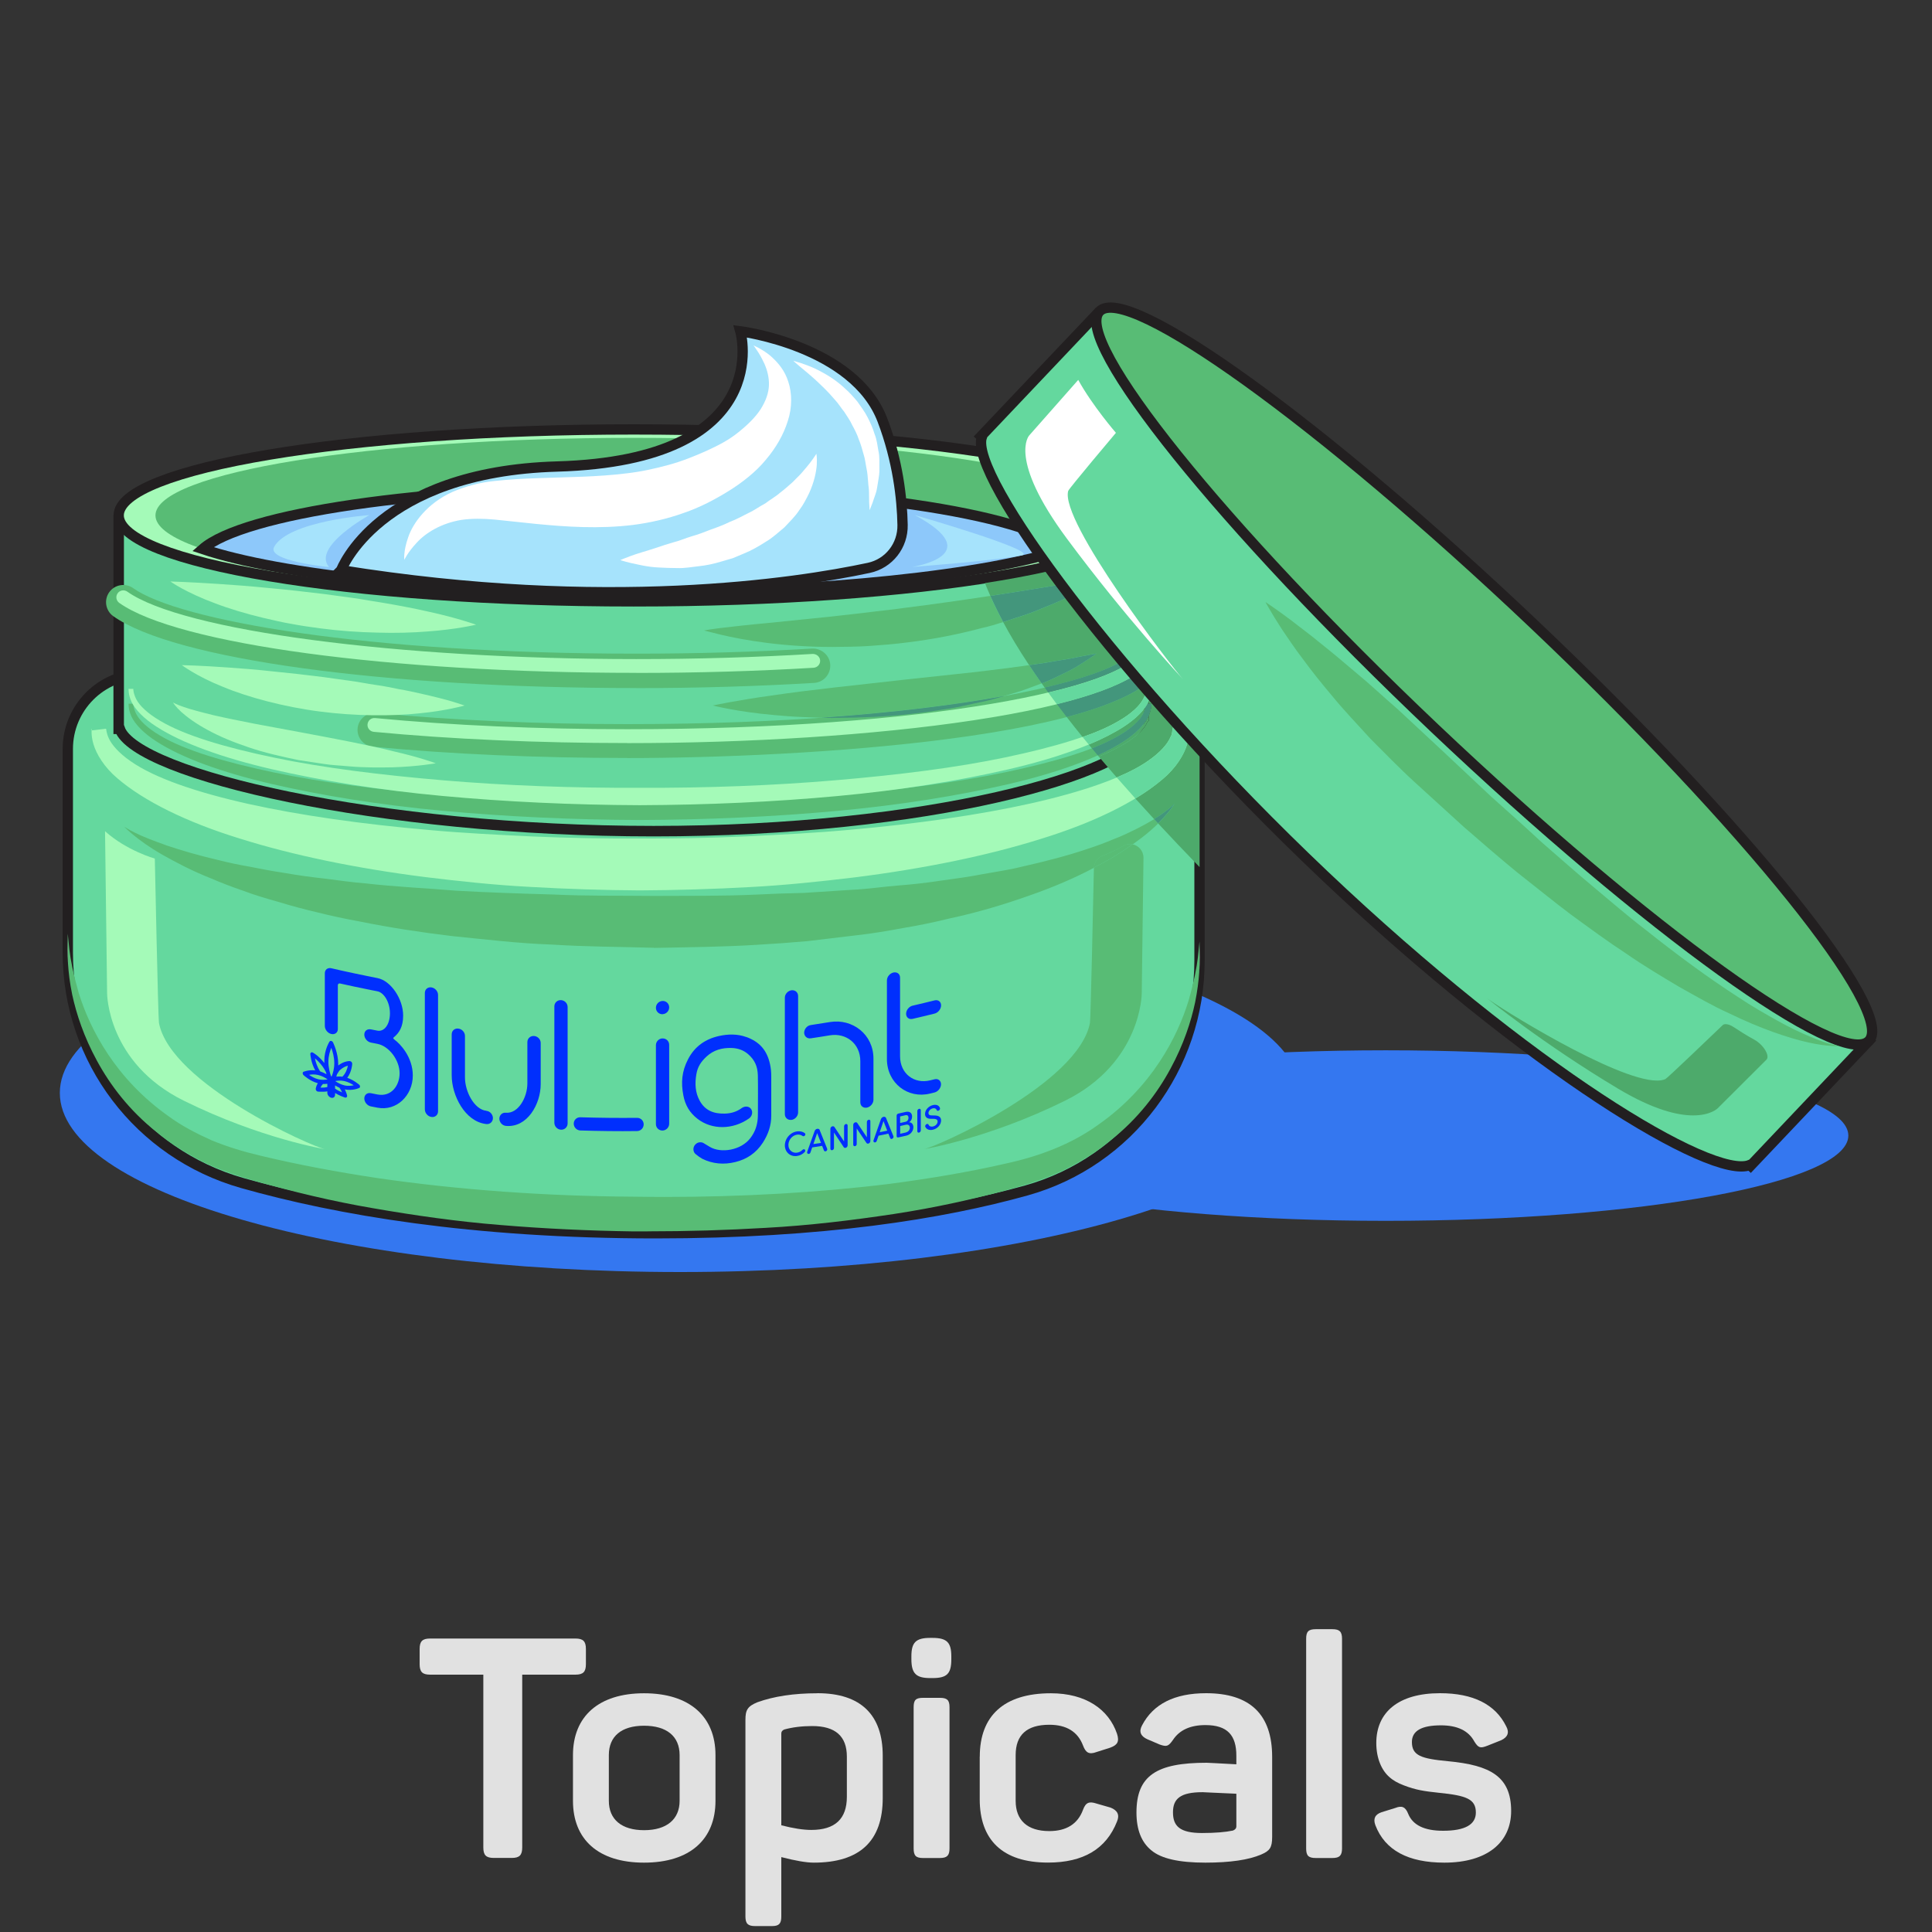 <?xml version="1.0" encoding="UTF-8"?><svg id="Layer_1" xmlns="http://www.w3.org/2000/svg" xmlns:xlink="http://www.w3.org/1999/xlink" viewBox="0 0 300 300"><rect x="0" y="0" width="300" height="300" fill="#333333" stroke="none"/><defs><style>.cls-1{fill:none;}.cls-2{fill:#002ffd;}.cls-3,.cls-4,.cls-5,.cls-6,.cls-7,.cls-8{stroke:#221f20;stroke-miterlimit:10;}.cls-3,.cls-4,.cls-5,.cls-6,.cls-8{stroke-width:1.6px;}.cls-3,.cls-9{fill:#a4fab8;}.cls-10,.cls-8{fill:#58bc75;}.cls-11,.cls-6,.cls-7{fill:#64d89e;}.cls-4{fill:#8dc8fa;}.cls-12{fill:#3477f0;}.cls-5,.cls-13{fill:#a6e3fc;}.cls-14{fill:#d7d8da;}.cls-15{fill:#fff;}.cls-7{stroke-width:1.63px;}.cls-16{fill:#c5c7c9;}.cls-17{fill:#221f20;}.cls-18{fill:#4daa6b;}.cls-19{fill:#e1e1e1;}.cls-20{fill:#43967c;}.cls-21{clip-path:url(#clippath);}</style><clipPath id="clippath"><polyline class="cls-1" points="186.27 134.64 186.27 134.64 186.27 116.29 186.27 116.29 186.27 134.64"/></clipPath></defs><path class="cls-12" d="M287.01,176.33c0,7.31-32.16,13.24-71.83,13.24s-71.83-5.93-71.83-13.24,32.16-13.24,71.83-13.24,71.83,5.93,71.83,13.24"/><path class="cls-12" d="M201.95,169.71c0,15.36-43.13,27.81-96.33,27.81s-96.33-12.45-96.33-27.81,43.13-27.81,96.33-27.81,96.33,12.45,96.33,27.81"/><path class="cls-6" d="M22.14,104.68c-6.41,0-11.61,5.2-11.61,11.61v31.66c0,16.65,11.08,31.21,27.09,35.75,14.59,4.14,35.58,7.8,64.19,7.8,25.93,0,44.54-3.01,57.57-6.65,15.95-4.46,26.88-19.13,26.88-35.69v-32.87c0-6.41-5.2-11.61-11.61-11.61H22.14"/><path class="cls-14" d="M186.22,151.03c.03-.62.05-1.25.05-1.88v-2.96h0s.02.86.04,2.47c0,.66-.03,1.46-.09,2.37M10.57,149.63c-.06-.84-.08-1.57-.08-2.18.02-1.43.04-2.27.04-2.43v2.93c0,.56.01,1.13.04,1.69"/><path class="cls-10" d="M100.62,191.21c-.76,0-1.52,0-2.29,0-6.9-.1-13.81-.42-20.59-.99-6.78-.54-13.43-1.5-19.82-2.61-6.4-1.09-12.5-2.57-18.25-4.22-2.76-.79-5.77-1.79-8.33-3.07-2.57-1.35-4.97-2.81-7.02-4.53-4.21-3.32-7.21-7.29-9.25-11.05-2.06-3.77-3.22-7.33-3.86-10.3-.38-1.84-.56-3.46-.65-4.8-.03-.56-.04-1.12-.04-1.69v-2.93s0-.03,0-.03c0,0,.09.85.25,2.45.18,1.6.64,3.89,1.45,6.73.87,2.82,2.29,6.14,4.55,9.53,2.25,3.38,5.37,6.79,9.41,9.63,1.98,1.47,4.27,2.65,6.66,3.73,2.48,1.02,4.94,1.77,7.88,2.46,5.63,1.34,11.68,2.48,17.95,3.42,12.56,1.83,26.12,2.8,39.7,2.88,1.6.02,3.19.04,4.79.04,11.99,0,23.84-.66,34.97-2.03,6.29-.83,12.34-1.84,17.99-3.14,5.65-1.22,10.51-3.19,14.53-6.12,4.03-2.84,7.14-6.26,9.38-9.65,2.25-3.39,3.66-6.71,4.53-9.54.81-2.84,1.27-5.15,1.45-6.74.16-1.6.25-2.45.25-2.45v2.96c0,.63-.02,1.26-.05,1.88-.09,1.31-.28,2.85-.63,4.61-.63,2.97-1.78,6.54-3.83,10.31-2.03,3.77-5.02,7.74-9.23,11.07-2.06,1.73-4.44,3.19-7.04,4.53-1.35.62-2.76,1.27-4.09,1.69l-1.02.35-.59.2-.53.16c-.71.2-1.42.41-2.14.62-5.75,1.61-11.9,2.96-18.32,3.94-6.42.97-13.09,1.78-19.88,2.15-6.06.36-12.17.54-18.31.54"/><path class="cls-7" d="M18.43,80.03v33.14h.16c2.5,7.11,40.37,15.89,82.91,15.89s74.2-8.78,76.71-15.89h.16v-33.14H18.43"/><path class="cls-10" d="M98.79,106.84c-39.18,0-71.81-4.48-81.2-11.16-1.2-.85-1.48-2.52-.63-3.72.85-1.2,2.52-1.48,3.72-.63,7.11,5.05,36.22,10.17,78.1,10.17,9.38,0,18.56-.27,27.31-.79,1.46-.06,2.74,1.03,2.83,2.5.09,1.47-1.03,2.74-2.5,2.83-8.85.53-18.15.81-27.63.81"/><path class="cls-10" d="M97.39,117.7c-13.82,0-27.48-.6-39.49-1.75-1.45-.14-2.51-1.43-2.37-2.87.14-1.45,1.46-2.49,2.87-2.37,11.85,1.13,25.33,1.73,38.99,1.73,49.54,0,76.92-7.24,78.33-11.3.48-1.38,1.98-2.1,3.35-1.63,1.37.48,2.1,1.98,1.62,3.36-4.08,11.74-56.27,14.84-83.3,14.84"/><path class="cls-9" d="M98.79,104.48c-38.26,0-71.27-4.47-80.27-10.86-.48-.34-.6-1.02-.25-1.5.35-.49,1.02-.59,1.5-.25,8.53,6.06,41.77,10.47,79.03,10.47,9.38,0,18.6-.27,27.41-.8.58,0,1.1.42,1.14,1.01.04.59-.42,1.1-1.01,1.14-8.85.53-18.11.8-27.54.8h0Z"/><path class="cls-9" d="M97.39,115.38c-13.76,0-27.37-.6-39.35-1.74-.59-.06-1.03-.58-.97-1.17.06-.59.55-1.02,1.17-.97,11.91,1.14,25.44,1.73,39.14,1.73,46.64,0,77.74-6.41,79.8-12.34.19-.56.81-.86,1.37-.66.56.19.86.81.66,1.37-3.11,8.95-44.48,13.79-81.83,13.79"/><path class="cls-3" d="M178.37,80.03c0,7.37-35.8,13.35-79.97,13.35s-79.97-5.98-79.97-13.35,35.8-13.35,79.97-13.35,79.97,5.98,79.97,13.35"/><path class="cls-10" d="M172.66,80.03c0,6.65-33.25,12.04-74.26,12.04s-74.26-5.39-74.26-12.04,33.25-12.04,74.26-12.04,74.26,5.39,74.26,12.04"/><path class="cls-4" d="M98.4,92.07c29.47,0,54.94-2.79,66.93-6.82-6.3-5.51-33.87-9.65-66.93-9.65s-60.64,4.14-66.93,9.65c11.99,4.03,37.46,6.82,66.93,6.82"/><path class="cls-9" d="M184.63,113.28s0,.18-.01.52c-.01.18,0,.37-.03.65-.08.33-.16.72-.26,1.15-.48,1.58-1.69,3.6-3.76,5.35-4.1,3.51-10.76,6.81-19.03,9.34-8.26,2.59-18.12,4.6-28.75,5.94-5.32.64-10.82,1.23-16.43,1.52-5.61.31-11.31.48-17.01.51-5.64-.03-11.43-.22-17-.54-5.61-.29-11.11-.89-16.42-1.54-10.62-1.35-20.48-3.38-28.73-5.98-8.26-2.54-14.91-5.85-18.98-9.35-2.05-1.73-3.25-3.76-3.7-5.27-.46-1.54-.24-2.44-.3-2.42l-.09.16.14.1,2.19-.26c.06,0,0,.58.46,1.54.45.96,1.53,2.24,3.39,3.52,3.72,2.61,10.29,4.84,18.33,6.63,8.07,1.78,17.7,3.14,28.07,4.04,5.19.48,10.57.73,16.04,1,5.5.24,10.98.34,16.6.31,5.57.03,11.13-.08,16.6-.33,5.47-.27,10.85-.54,16.03-1.02,10.37-.92,19.99-2.29,28.06-4.09,8.03-1.8,14.59-4.04,18.28-6.64,1.85-1.27,2.91-2.56,3.33-3.45.08-.19.16-.37.25-.52.06-.2.09-.44.12-.6.06-.34.09-.51.09-.51.12-.69.78-1.15,1.47-1.03.63.11,1.06.66,1.05,1.28"/><path class="cls-10" d="M178.79,109.32c-.06.01.11.6-.47,1.96-.57,1.22-1.93,2.62-3.9,3.89-3.95,2.55-10.21,4.82-17.88,6.6-7.67,1.77-16.73,3.24-26.51,4.14-9.77.91-20.22,1.38-30.7,1.42-10.44-.04-20.91-.53-30.68-1.44-9.77-.9-18.83-2.39-26.5-4.16-7.66-1.78-13.92-4.05-17.86-6.6-1.97-1.26-3.31-2.66-3.88-3.87-.55-1.22-.41-2-.46-1.99h.75s-.04.61.46,1.61c.51,1,1.78,2.22,3.7,3.34,3.83,2.29,10.11,4.14,17.69,5.73,7.6,1.59,16.63,2.71,26.32,3.53,9.7.82,20.08,1.2,30.48,1.16,10.37.04,20.77-.35,30.46-1.18,9.69-.82,18.72-1.95,26.32-3.55,7.58-1.59,13.85-3.44,17.67-5.73,1.91-1.11,3.17-2.34,3.68-3.32.47-.87.42-1.68.46-1.64l.84.1"/><path class="cls-9" d="M178.79,107.03c-.06.01.11.6-.47,1.96-.57,1.23-1.93,2.62-3.9,3.89-3.95,2.55-10.21,4.82-17.88,6.59-7.67,1.77-16.73,3.24-26.51,4.14-9.77.91-20.22,1.38-30.7,1.42-10.44-.04-20.91-.53-30.68-1.44-9.77-.9-18.83-2.39-26.5-4.16-7.66-1.78-13.92-4.05-17.86-6.6-1.97-1.26-3.31-2.66-3.88-3.87-.55-1.22-.41-2-.46-1.99h.75s-.04.61.46,1.61c.51,1,1.78,2.22,3.7,3.34,3.83,2.29,10.11,4.14,17.69,5.72,7.6,1.59,16.63,2.71,26.32,3.53,9.7.82,20.08,1.2,30.48,1.16,10.37.04,20.77-.35,30.46-1.18,9.69-.82,18.72-1.95,26.32-3.55,7.58-1.59,13.85-3.44,17.67-5.73,1.91-1.11,3.17-2.34,3.68-3.32.47-.87.42-1.68.46-1.64l.84.1"/><path class="cls-5" d="M52.97,88.54s5.68-15.29,33.54-16.1c34.17-1,28.45-21,28.45-21,0,0,17.68,2.25,22.07,13.8,2.4,6.31,3.04,12.2,3.12,16.26.07,3.21-2.11,6.01-5.25,6.68-11.25,2.4-40.8,6.96-81.94.37h0Z"/><path class="cls-15" d="M62.78,86.95s-.18-1.3.6-3.51c.72-2.17,2.92-5.27,6.87-7.05,1.94-.84,4.17-1.47,6.52-1.7,2.19-.23,4.44-.37,6.76-.44,4.62-.17,9.34-.19,13.78-.75,2.23-.25,4.36-.73,6.44-1.29,2.08-.56,4.06-1.36,5.97-2.21,1.99-.92,3.49-1.7,4.95-2.89,1.42-1.13,2.64-2.33,3.45-3.58.79-1.25,1.24-2.5,1.28-3.72.04-1.21-.28-2.37-.69-3.3-.42-.92-.86-1.66-1.19-2.14-.34-.49-.51-.74-.51-.74,0,0,.29.14.82.41.51.3,1.31.72,2.16,1.54.84.79,1.88,1.96,2.42,3.71.58,1.72.62,3.97-.08,6.08-.66,2.13-1.85,4.19-3.42,6.03-1.49,1.84-3.7,3.57-5.76,4.84-2.13,1.32-4.47,2.56-7.01,3.42-2.52.9-5.18,1.51-7.83,1.85-5.31.65-10.44.29-15-.15-2.25-.23-4.43-.46-6.49-.68-1.86-.17-3.6-.18-5.18.05-3.12.51-5.54,2.01-6.93,3.54-1.41,1.5-1.95,2.7-1.95,2.7h0Z"/><path class="cls-15" d="M123.15,56.01s.43.13,1.19.36c.75.26,1.84.62,3.05,1.28,1.22.64,2.61,1.52,3.89,2.74.66.58,1.27,1.27,1.87,1.99.52.77,1.12,1.53,1.55,2.38.44.85.83,1.72,1.1,2.63.36.88.45,1.8.61,2.68.2.87.12,1.74.14,2.54.05.8-.1,1.55-.21,2.24-.12.68-.18,1.31-.38,1.84-.18.53-.34.99-.47,1.37-.28.75-.46,1.16-.46,1.16,0,0-.02-.45-.07-1.25,0-.39-.02-.86-.02-1.4.02-.53-.11-1.14-.14-1.78-.06-.65-.09-1.34-.25-2.05-.15-.71-.21-1.47-.46-2.22-.2-.75-.42-1.52-.73-2.27-.25-.77-.62-1.5-1.02-2.22-.33-.75-.83-1.41-1.26-2.1-.52-.63-.93-1.33-1.48-1.9-1.01-1.21-2.1-2.23-3.06-3.12-.97-.88-1.84-1.57-2.44-2.08-.62-.51-.94-.83-.94-.83h0Z"/><path class="cls-15" d="M126.77,70.46s.12.61.06,1.71c-.08,1.09-.39,2.66-1.19,4.41-.42.85-.89,1.8-1.56,2.68-.61.94-1.45,1.74-2.28,2.63-.92.75-1.84,1.64-2.93,2.26-1.06.68-2.16,1.32-3.33,1.79l-1.74.73-1.78.52c-1.17.36-2.35.61-3.5.73-1.14.13-2.24.33-3.29.29-1.05,0-2.04-.04-2.95-.09-1.81-.08-3.31-.49-4.34-.7-1.04-.25-1.62-.45-1.62-.45,0,0,.58-.26,1.57-.62.99-.38,2.41-.76,4.05-1.3.82-.28,1.7-.58,2.63-.84.94-.22,1.87-.65,2.86-.94,1-.28,1.98-.66,2.97-1.05,1.01-.35,2.01-.73,2.96-1.2,1.01-.37,1.91-.89,2.84-1.35.95-.43,1.74-1.04,2.63-1.5.76-.59,1.63-1.06,2.3-1.66.73-.55,1.37-1.13,1.99-1.68.55-.59,1.14-1.1,1.56-1.63.45-.52.84-.99,1.15-1.39.61-.81.94-1.35.94-1.35h0Z"/><path class="cls-13" d="M51.08,88.05s-9.74-.92-8.51-3.14c2.24-4.03,14.79-4.93,14.79-4.93,0,0-8.96,4.93-6.27,8.06h0Z"/><path class="cls-13" d="M142.04,79.98s19.76,5.69,16.58,6.27c-4.93.9-17.03,1.79-17.03,1.79,0,0,12.1-1.79.45-8.06h0Z"/><path class="cls-9" d="M26.44,90.29s3.11.09,7.59.39c2.25.15,4.85.34,7.62.62,2.78.25,5.73.58,8.68.94,1.47.2,2.95.4,4.4.6,1.45.19,2.87.49,4.26.68,2.76.46,5.34.95,7.56,1.46,4.43.96,7.38,2.02,7.38,2.02,0,0-3.05.74-7.61,1.06-2.28.18-4.94.26-7.79.17-2.84-.06-5.87-.27-8.88-.67-1.51-.2-3.01-.42-4.48-.7-1.48-.24-2.91-.62-4.3-.92-2.78-.67-5.35-1.44-7.5-2.27-2.16-.79-3.91-1.64-5.1-2.28-1.19-.65-1.83-1.11-1.83-1.11h0Z"/><path class="cls-9" d="M28.23,103.28s2.9.06,7.05.36c2.08.14,4.49.33,7.04.61,2.56.25,5.28.55,8,.9,1.36.19,2.72.38,4.05.57,1.34.16,2.65.46,3.93.63,1.28.17,2.51.43,3.68.67,1.17.19,2.28.44,3.3.67,2.05.46,3.76.89,4.96,1.25,1.2.36,1.89.61,1.89.61,0,0-2.8.82-7.03,1.22-4.23.45-9.89.44-15.48-.29-2.8-.36-5.57-.92-8.14-1.58-2.57-.67-4.94-1.44-6.91-2.27-3.98-1.58-6.34-3.35-6.34-3.35h0Z"/><path class="cls-9" d="M26.89,109.1s.6.33,1.69.7c1.09.37,2.67.79,4.55,1.25,1.89.44,4.11.88,6.49,1.35,2.39.44,4.94.92,7.49,1.39,5.11.96,10.25,1.92,14.11,2.9,3.87.88,6.45,1.83,6.45,1.83,0,0-2.68.5-6.7.63-2.01.03-4.35.06-6.85-.16-1.25-.13-2.55-.16-3.85-.37-1.3-.2-2.63-.4-3.95-.6-2.63-.55-5.26-1.14-7.66-1.96-2.41-.8-4.61-1.72-6.41-2.71-1.81-.97-3.21-2-4.11-2.81-.9-.82-1.25-1.42-1.25-1.42h0Z"/><g class="cls-21"><rect class="cls-16" x="186.27" y="116.29" width="0" height="18.34"/></g><path class="cls-18" d="M186.27,134.64c-2.29-2.36-4.43-4.62-6.44-6.78.57-.57,1.03-1.08,1.4-1.51.83-.95,1.14-1.55,1.14-1.55,0,0-.44.51-1.44,1.23-.45.35-1.03.74-1.72,1.16-1-1.09-1.97-2.15-2.91-3.19,1.63-.98,3.06-2,4.27-3.04,2.07-1.74,3.28-3.76,3.76-5.35.1-.43.18-.81.26-1.14.55.61,1.12,1.22,1.68,1.83v18.34M173.41,120.73c-.97-1.11-1.89-2.19-2.78-3.24,4.29-1.83,6.93-3.72,7.58-5.51h.16v-.83c.52-1.27.36-1.83.42-1.84l-.42-.05v-.4c.17-.42.27-.75.32-1.02,1.26,1.45,2.56,2.92,3.89,4.4-.24.19-.41.46-.47.78,0,0-.03.17-.09.51-.03.16-.06.4-.12.6-.08.15-.17.33-.25.52-.42.89-1.49,2.18-3.33,3.45-1.3.92-2.96,1.79-4.92,2.61"/><path class="cls-18" d="M170.63,117.49c-.06-.07-.11-.14-.17-.2,1.5-.68,2.83-1.39,3.96-2.13,1.97-1.27,3.33-2.66,3.9-3.89.02-.04.03-.08.05-.12v.83h-.16c-.65,1.79-3.28,3.68-7.58,5.51M169.55,116.21c-.16-.2-.33-.4-.49-.59,2.08-.86,3.88-1.78,5.36-2.73,1.57-1.01,2.75-2.1,3.45-3.12-.05.3-.16.69-.38,1.1-.51.99-1.76,2.21-3.68,3.32-1.19.72-2.63,1.39-4.26,2.02M168.11,114.45c-.86-1.06-1.69-2.1-2.47-3.11,5.08-1.34,9.23-2.93,11.91-4.81.13.15.26.3.38.45-.02.18-.05.86-.44,1.59-.51.99-1.76,2.21-3.68,3.32-1.53.92-3.46,1.77-5.7,2.55M178.37,109.27l-.18-.02c.05-.09.09-.17.13-.26.02-.04.03-.08.05-.12v.4M162.22,106.77c-.16-.22-.31-.44-.47-.66,0,0,0,0,.01,0,1.37-.48,2.56-1.14,3.62-1.64,1.07-.47,1.96-1.04,2.67-1.5,1.44-.92,2.21-1.48,2.21-1.48,0,0-.98.15-2.61.48-.81.19-1.79.37-2.93.54-1.14.16-2.39.43-3.78.61-.37.05-.75.1-1.14.16-1.59-2.39-2.92-4.61-4.03-6.68.65-.21,1.29-.42,1.91-.63,1.64-.5,3.16-1.07,4.54-1.67,1.48-.58,2.79-1.17,3.93-1.72,2.42,3.17,5.12,6.54,8.06,10.06-2.03,1.3-6.06,2.76-12.01,4.14"/><path class="cls-20" d="M165.64,111.34c-.53-.68-1.04-1.34-1.53-2,5.23-1.29,9.38-2.78,12.02-4.46.47.55.94,1.1,1.41,1.65-2.69,1.88-6.83,3.47-11.91,4.81M162.77,107.53c-.19-.26-.37-.51-.55-.77,5.95-1.38,9.98-2.84,12.01-4.14.19.22.38.45.57.67-2.4,1.47-6.48,2.92-12.03,4.23"/><path class="cls-11" d="M164.11,109.35c-.46-.61-.91-1.22-1.34-1.81,5.55-1.31,9.63-2.76,12.03-4.23.44.52.89,1.05,1.34,1.58-2.65,1.68-6.79,3.17-12.02,4.46"/><path class="cls-18" d="M153.78,92.53c-.41-.93-.78-1.82-1.11-2.7,3.69-.57,7.07-1.2,10.06-1.87.66.92,1.35,1.86,2.07,2.81-1.04.17-2.18.35-3.41.55-2.29.38-4.86.79-7.61,1.21"/><path class="cls-17" d="M152.73,90.57c-.14-.37-.27-.73-.39-1.08l9.57-2.03c.29.41.59.82.89,1.24-3,.68-6.37,1.3-10.06,1.87"/><path class="cls-11" d="M176.3,123.99c-1-1.11-1.96-2.2-2.89-3.26,1.95-.82,3.61-1.7,4.92-2.61,1.85-1.27,2.91-2.56,3.33-3.45.08-.19.16-.37.25-.52.06-.2.09-.44.12-.6.06-.34.09-.51.09-.51.06-.32.23-.59.47-.78.66.73,1.33,1.47,2,2.21-.08.33-.16.71-.26,1.14-.48,1.58-1.69,3.6-3.76,5.35-1.21,1.04-2.64,2.05-4.27,3.04"/><path class="cls-20" d="M170.46,117.29c-.31-.37-.61-.73-.91-1.09,1.64-.63,3.07-1.31,4.26-2.02,1.91-1.11,3.17-2.34,3.68-3.32.22-.41.33-.8.38-1.1.12-.17.22-.34.31-.51l.18.02.42.05c-.06.01.1.57-.42,1.84-.02.04-.03.08-.05.12-.57,1.22-1.93,2.62-3.9,3.89-1.14.73-2.46,1.45-3.96,2.13"/><path class="cls-11" d="M169.06,115.61c-.32-.39-.64-.78-.95-1.16,2.25-.79,4.17-1.64,5.7-2.55,1.91-1.11,3.17-2.34,3.68-3.32.39-.73.42-1.41.44-1.59.25.29.5.58.76.87-.06.27-.15.61-.32,1.02-.02.04-.03.08-.05.12-.04.09-.08.17-.13.26-.09.17-.2.34-.31.51-.7,1.02-1.88,2.11-3.45,3.12-1.48.95-3.28,1.87-5.36,2.73"/><path class="cls-10" d="M129.31,100.46c-3.74,0-7.23-.25-10.2-.63-2.97-.37-5.42-.86-7.12-1.26-1.69-.41-2.67-.67-2.67-.67,0,0,.98-.19,2.72-.4,1.73-.2,4.18-.49,7.1-.75,2.9-.3,6.29-.64,9.91-1.01,1.8-.2,3.66-.41,5.55-.63,1.88-.26,3.81-.41,5.71-.7,4.62-.58,9.24-1.24,13.45-1.88.58,1.3,1.24,2.65,2,4.07-1.05.34-2.14.66-3.26.91-3.62.97-7.55,1.75-11.51,2.23-1.98.27-3.97.42-5.93.56-1.96.14-3.9.13-5.77.16"/><path class="cls-20" d="M155.78,96.6c-.76-1.42-1.42-2.77-2-4.07,2.75-.42,5.33-.83,7.61-1.21,1.23-.2,2.37-.38,3.41-.55.44.59.89,1.19,1.36,1.8-1.14.56-2.46,1.15-3.93,1.72-1.38.6-2.9,1.17-4.54,1.67-.62.21-1.26.42-1.91.63"/><path class="cls-10" d="M127.48,111.45c-.92-.03-1.82-.07-2.69-.1-1.64-.06-3.19-.19-4.62-.32-5.72-.5-9.49-1.48-9.49-1.48,0,0,3.79-.82,9.42-1.59,2.81-.42,6.08-.82,9.58-1.22,3.49-.39,7.21-.8,10.93-1.22,3.7-.4,7.41-.8,10.88-1.17,1.73-.21,3.41-.41,4.99-.61,1.16-.16,2.28-.31,3.33-.46.61.92,1.25,1.86,1.94,2.83-1.35.5-2.82,1.1-4.41,1.55-.44.12-.89.26-1.35.39-7.47,1.37-17,2.59-28.51,3.39"/><path class="cls-20" d="M128.93,111.47c-.49,0-.97,0-1.44-.02,11.5-.8,21.03-2.02,28.51-3.39-1.18.35-2.41.71-3.69.96-1.77.35-3.58.84-5.46,1.09-1.86.3-3.77.58-5.67.77-3.81.43-7.64.57-11.22.59-.34.01-.69.02-1.03.02"/><path class="cls-20" d="M161.75,106.11c-.69-.97-1.33-1.91-1.94-2.83.39-.05.77-.11,1.14-.16,1.4-.18,2.64-.45,3.78-.61,1.14-.17,2.12-.36,2.93-.54,1.63-.33,2.61-.48,2.61-.48,0,0-.77.56-2.21,1.48-.72.46-1.6,1.02-2.67,1.5-1.07.5-2.26,1.16-3.62,1.64,0,0,0,0-.01,0"/><path class="cls-10" d="M101.56,147.17c-5.34-.15-10.67-.16-15.92-.5-5.26-.18-10.41-.82-15.4-1.31-4.99-.6-9.79-1.34-14.32-2.26-2.27-.41-4.47-.88-6.57-1.41-2.11-.49-4.14-1.04-6.08-1.63-1.94-.55-3.79-1.09-5.52-1.75-1.74-.59-3.37-1.22-4.88-1.87-3.05-1.2-5.6-2.56-7.64-3.71-2.05-1.16-3.54-2.28-4.51-3.07-.98-.79-1.42-1.29-1.42-1.29,0,0,.54.39,1.66.93,1.1.57,2.79,1.22,4.94,1.99,2.17.73,4.83,1.52,7.93,2.24,1.54.39,3.19.75,4.95,1.05,1.74.35,3.58.7,5.52.99,1.92.34,3.94.62,6.04.85,2.09.26,4.24.58,6.48.76,4.45.51,9.19.73,14.06,1.13,4.89.27,9.95.45,15.1.59,5.14.25,10.39.16,15.62.22,5.1-.03,10.59.03,15.64-.2,2.54-.13,5.07-.22,7.58-.27,2.51-.16,4.98-.33,7.41-.48,2.45-.1,4.81-.48,7.15-.66,2.34-.18,4.62-.44,6.82-.78,2.21-.3,4.37-.59,6.42-1,2.06-.38,4.09-.65,5.96-1.13,3.79-.85,7.25-1.75,10.23-2.77,1.51-.48,2.89-1.01,4.15-1.54,1.29-.48,2.41-1.04,3.44-1.54,1.09-.55,2.04-1.08,2.83-1.56.21.22.41.45.62.67-.7.69-1.55,1.45-2.59,2.24-.43.33-.89.66-1.37,1.01-.13-.03-.27-.04-.41-.04-.34,0-.68.08-1.01.27-1.25.71-2.41,1.22-3.25,1.54-.78.3-1.29,1.03-1.33,1.86-2.88,1.53-6.26,3-10.03,4.31-3.82,1.36-8.04,2.64-12.56,3.6-2.26.56-4.58,1.04-6.98,1.44-2.39.44-4.84.87-7.34,1.14-2.5.3-5.04.6-7.62.91-2.59.23-5.22.42-7.87.57-5.34.33-10.44.37-15.91.48"/><path class="cls-20" d="M179.83,127.85c-.21-.23-.42-.45-.62-.67.69-.42,1.27-.81,1.72-1.16,1-.73,1.44-1.23,1.44-1.23,0,0-.31.6-1.14,1.55-.37.43-.83.95-1.4,1.51"/><path class="cls-9" d="M16.31,129.06l.32,25.18s0,10.79,11.92,16.68c11.92,5.89,21.91,7.52,21.91,7.52-1.93-.33-24.01-10.15-25.78-19.62-.13-.72-.64-25.5-.64-25.5,0,0-4.35-1.21-7.73-4.25h0Z"/><path class="cls-10" d="M143.47,178.44h0M143.47,178.44c1.93-.33,24.01-10.15,25.78-19.62.11-.61.5-18.7.61-24.04,0-.02,0-.04,0-.05.05-.03.1-.05.14-.08,2.28-1.13,4.23-2.38,5.86-3.55.94.19,1.72,1.04,1.7,2.12l-.27,21.02s0,10.79-11.92,16.68c-11.91,5.88-21.89,7.52-21.91,7.52"/><path class="cls-10" d="M169.86,134.73c.04-.83.55-1.56,1.33-1.86.84-.32,2.01-.82,3.25-1.54.33-.19.67-.27,1.01-.27.14,0,.28.01.41.04-1.63,1.17-3.58,2.42-5.86,3.55-.05.03-.1.05-.14.08"/><path class="cls-6" d="M170.72,48.35l-18.38,19.39.12.11c-2.07,5.93,21.35,37.89,53.13,68.02,31.78,30.13,60.31,47.41,66.12,45.03l.12.11,18.38-19.39-119.48-113.27"/><path class="cls-8" d="M290.21,161.62c-4.24,4.47-34.43-17.26-67.42-48.53-32.99-31.28-56.3-60.26-52.06-64.74,4.24-4.47,34.43,17.26,67.42,48.54,32.99,31.28,56.3,60.26,52.06,64.74"/><rect class="cls-1" x="9.29" y="47.77" width="281.41" height="149.74"/><path class="cls-15" d="M167.43,58.99l-7.61,8.62s-3.39,3.57,5.85,16.03c9.24,12.46,18.01,21.81,18.01,21.81-1.69-1.81-19.14-24.53-17.81-29.22.1-.36,7.41-9.02,7.41-9.02,0,0-3.67-4.24-5.86-8.23h0Z"/><path class="cls-18" d="M262.92,173.2c-2.43,0-6.18-.87-11.68-4.16-11.73-7.01-20.41-14.09-20.41-14.09,1.56,1.27,20,12.84,26.47,12.84.51,0,.95-.07,1.3-.23.31-.14,6.93-6.5,8.89-8.37.11-.11.27-.16.47-.16.35,0,.8.16,1.28.48.79.53,1.91,1.24,3.18,1.94,1.42.78,2.46,2.52,1.87,3.1l-7.55,7.53s-1.06,1.12-3.82,1.12"/><path class="cls-10" d="M285.16,162.44c-.2,0-.45,0-.75-.03-.85-.04-2.08-.2-3.63-.54-1.55-.34-3.4-.89-5.48-1.63-2.08-.75-4.38-1.71-6.82-2.9-2.49-1.11-5.02-2.59-7.74-4.1-2.66-1.59-5.49-3.26-8.26-5.19-2.84-1.85-5.64-3.92-8.51-6.01-2.83-2.13-5.61-4.41-8.45-6.63-2.78-2.29-5.51-4.65-8.19-6.98-2.59-2.36-5.15-4.69-7.62-6.94-2.53-2.31-4.74-4.62-6.94-6.81-2.07-2.29-4.09-4.38-5.8-6.48-1.74-2.06-3.29-3.99-4.59-5.77-1.34-1.74-2.39-3.36-3.29-4.66-1.73-2.66-2.59-4.29-2.59-4.29,0,0,1.54,1.01,4.07,2.9,1.23.98,2.79,2.1,4.46,3.49,1.71,1.35,3.59,2.93,5.62,4.66,2.07,1.7,4.16,3.68,6.47,5.67,2.22,2.07,4.57,4.25,6.99,6.51,2.44,2.29,4.95,4.65,7.51,7.05,2.59,2.3,5.21,4.65,7.8,7.05,2.67,2.3,5.3,4.67,7.98,6.89,2.67,2.21,5.25,4.48,7.88,6.48,5.17,4.13,10.15,7.77,14.59,10.63,2.2,1.48,4.31,2.66,6.18,3.71,1.88,1.05,3.57,1.85,5,2.44,1.42.61,2.57,1.01,3.38,1.21.8.22,1.25.25,1.25.25,0,0-.19.02-.55.02"/><path class="cls-2" d="M61.24,161.41c-.23-.17-.23-.23-.04-.38.77-.64,1.4-1.58,1.4-3.33,0-2.6-1.92-5.42-3.98-5.82-.49-.09-.56-.11-1.02-.2-.38-.06-4.57-.95-6.15-1.33-.56-.13-1.02.21-1.01.79,0,2.93,0,5.15,0,8.16,0,.6.47,1.14,1.01,1.26.53.12,1.02-.2,1.01-.79,0-.28,0-6.66,0-6.79,0-.18.15-.31.32-.27.54.13,3.65.8,4.81,1.02.3.06.74.15,1.02.2,1.02.2,1.94,1.7,1.94,3.41,0,1.79-.92,2.9-1.94,2.7-.2-.04-.95-.19-1.02-.2-.52-.1-1.02.19-1.02.82,0,.54.43,1.11,1.02,1.23.08.02.94.19,1.02.2,1.81.35,3.44,2.54,3.44,4.56,0,1.95-1.31,3.71-3.44,3.3-.34-.07-.68-.13-1.02-.2-.6-.12-1.02.28-1.02.82,0,.53.42,1.11,1.02,1.23.16.03.71.14,1.02.2,2.95.58,5.49-1.88,5.49-5,0-2.84-1.94-4.92-2.87-5.58Z"/><path class="cls-2" d="M115.88,161.03c-1.35-.49-2.79-.48-4.24-.16-2.14.48-3.79,1.64-4.81,3.63-.97,1.88-1.1,3.62-.72,5.59.29,1.52.97,2.69,2.2,3.64,2.24,1.74,5.49,1.7,7.99-.05.46-.32.65-.96.35-1.44-.26-.43-.89-.56-1.43-.21-.84.62-1.72.87-2.7.89-1.73.04-3.04-.5-3.86-1.98-.71-1.27-.78-2.68-.53-4.13.19-1.14.7-1.93,1.58-2.75,1.11-1.03,2.44-1.37,3.85-1.33,1,.02,1.89.33,2.61.96,1.03.9,1.47,1.9,1.51,3.29.04,1.87.01,3.76.01,5.64,0,.49,0,.97-.07,1.46-.14.98-.47,1.81-1.1,2.64-1.44,1.9-4.56,2.41-6.31,1.36-.29-.17-.69-.42-.98-.59-.29-.17-.88-.21-1.28.25-.39.42-.35,1.08.02,1.43.48.38.61.49,1.07.76,1.59.79,3.34.96,5.15.51,1.77-.43,3.22-1.4,4.26-3,.86-1.33,1.31-2.71,1.31-4.18,0-2.03,0-4.06,0-6.09,0-.67-.05-1.32-.2-1.96-.47-2.12-1.61-3.44-3.68-4.19Z"/><path class="cls-2" d="M75.51,172.48c-1.86-.2-3.33-2.97-3.31-5.23.01-2.14,0-4.21,0-6.38,0-.62-.5-1.09-1.03-1.15-.52-.07-1.03.28-1.03.89v6.38c0,3.08,2.05,7.19,5.37,7.55.63.07,1.03-.41,1.03-.92,0-.52-.41-1.07-1.03-1.13Z"/><path class="cls-2" d="M82.92,160.87c-.52-.04-1.03.34-1.03.95,0,2.17-.01,4.24,0,6.38.01,2.26-1.46,4.75-3.32,4.58-.62-.06-1.03.41-1.03.93,0,.51.4,1.06,1.03,1.12,3.32.3,5.39-3.4,5.39-6.49v-6.38c0-.61-.51-1.06-1.03-1.09Z"/><path class="cls-2" d="M128.89,158.7c-.1.02-2.96.47-2.99.47-.63.09-1.02.67-1.03,1.18,0,.52.42.97,1.03.88.03,0,2.57-.39,2.99-.47,2.46-.39,4.7,1.25,4.7,4.02,0,2.14,0,4.21,0,6.38,0,.62.5.93,1.02.83.52-.1,1.02-.62,1.02-1.23v-6.38c0-3.77-3.27-6.24-6.74-5.68Z"/><path class="cls-2" d="M144.42,169.81c.1-.03.66-.16.69-.17.62-.16,1.01-.78,1.01-1.28,0-.52-.41-.92-1.01-.77-.03,0-.27.07-.69.17-2.43.59-4.66-.99-4.66-3.76,0-2.14,0-10.03,0-12.19,0-.62-.5-.91-1.02-.8-.52.11-1.02.63-1.02,1.24,0,4.06,0,8.13,0,12.19,0,3.77,3.27,6.22,6.69,5.37Z"/><path class="cls-2" d="M55.77,168.43s-.82-.72-1.85-1.07c.71-.92.77-2.13.77-2.18,0-.09-.03-.19-.1-.27-.07-.08-.16-.13-.25-.14-.04,0-.85-.07-1.82.68,0-.07,0-.15,0-.22,0-1.74-.78-3.3-.81-3.37-.05-.11-.16-.19-.27-.22-.11-.03-.21.01-.27.09-.03.05-.81,1.26-.81,2.99,0,.12,0,.23.01.35-.95-1.2-1.76-1.61-1.8-1.63-.09-.05-.2-.05-.27,0-.07.04-.12.13-.11.23,0,.06.08,1.31.76,2.54-1.02-.12-1.77.2-1.81.21-.09.04-.14.12-.14.23,0,.1.05.22.14.3.04.04,1,.93,2.21,1.25-.27.43-.32.86-.32.88-.01.09.02.2.09.28.06.07.14.12.22.14.01,0,.03,0,.04,0,.02,0,.41.04.89.02.2,0,.39-.03.56-.06,0,.08,0,.16,0,.25,0,.33.29.67.62.75.33.08.58-.14.58-.47v-.27c.66.41,1.42.67,1.54.71,0,0,.02,0,.03,0,.09.02.17,0,.23-.06.07-.06.09-.16.07-.26,0-.02-.1-.43-.36-.95,1.22.25,2.19-.2,2.23-.22.09-.04.14-.13.14-.23,0-.1-.05-.21-.14-.29ZM48.9,164.34c.31.25.74.65,1.2,1.27.19.25.35.56.49.83,0,.01.01.02.02.03.03.12.06.23.09.34-.29-.16-.62-.32-.98-.44-.49-.71-.72-1.52-.82-2.04ZM50.84,168.79c-.32.09-.73.11-1.07.1.07-.18.2-.39.39-.57.25,0,.47,0,.67-.03,0,.17,0,.33,0,.5ZM50.84,167.61c-.35.07-.86.11-1.41-.02-.57-.14-1.09-.44-1.44-.69.35-.07.87-.11,1.44.03.55.13,1.06.42,1.41.65,0,.01,0,.02,0,.03ZM51.5,167.14s-.05-.02-.07-.02c-.01,0-.02,0-.03,0-.19-.57-.41-1.39-.41-2.24,0-.92.25-1.69.46-2.17.21.58.46,1.46.46,2.38,0,.85-.21,1.57-.41,2.05ZM52.31,166.85c.05-.07.09-.14.14-.22.11-.18.22-.38.36-.49.47-.41.91-.59,1.21-.66-.09.47-.33,1.21-.86,1.71-.34-.05-.66-.04-.94-.01.03-.1.06-.2.1-.32ZM52.03,169.04v-.5c.21.13.45.26.69.37.18.25.31.51.4.72-.37-.16-.79-.37-1.09-.59ZM53.48,168.53c-.54-.12-1.05-.4-1.43-.66.35-.07.87-.13,1.43,0,.57.13,1.09.41,1.45.65-.36.08-.88.14-1.45.02Z"/><path class="cls-2" d="M123.76,176.19c.33-.05.63.03.86.2.1.07.24.06.34-.04.13-.12.13-.31,0-.4-.3-.22-.69-.32-1.14-.28-.97.1-1.81.94-1.93,1.92-.15,1.18.73,2.07,1.86,1.91.47-.06.89-.29,1.2-.61.12-.13.12-.32,0-.4-.1-.07-.24-.04-.34.06-.26.27-.62.44-1.01.45-.6.01-1.07-.41-1.16-.99-.13-.84.49-1.7,1.31-1.82Z"/><path class="cls-2" d="M127.3,175.49c-.06-.16-.22-.24-.4-.21-.18.03-.34.16-.4.34-.39,1.08-.77,2.15-1.16,3.23-.07.19.07.36.25.33.11-.02.22-.1.25-.21.09-.27.19-.53.28-.8.51-.08,1.03-.16,1.54-.24.09.24.19.47.28.71.04.1.14.15.25.14.19-.03.32-.24.25-.41-.38-.96-.77-1.91-1.15-2.87ZM126.3,177.65c.2-.57.4-1.13.59-1.7.2.51.39,1.01.59,1.52-.39.06-.79.12-1.18.18Z"/><path class="cls-2" d="M131.35,174.54c-.15.03-.27.17-.28.32,0,.8,0,1.6,0,2.39-.5-.75-1-1.5-1.5-2.25-.06-.09-.17-.13-.28-.11,0,0-.01,0-.02,0-.18.03-.33.2-.33.39,0,1.03,0,2.06,0,3.09,0,.15.12.26.28.23.15-.03.28-.17.28-.32,0-.81,0-1.61,0-2.42.5.76,1.01,1.52,1.51,2.27.06.09.17.13.28.11.18-.03.33-.21.33-.39v-3.09c0-.15-.12-.25-.28-.23Z"/><path class="cls-2" d="M137.59,173.61c-.06-.15-.22-.23-.4-.19-.18.04-.33.18-.4.36-.38,1.1-.77,2.19-1.15,3.29-.07.19.06.35.25.32.11-.02.21-.11.25-.23.09-.27.18-.54.28-.81.51-.1,1.02-.21,1.53-.32.09.23.18.47.28.7.04.1.14.15.25.12.19-.04.32-.26.25-.42-.38-.94-.76-1.87-1.14-2.81ZM136.6,175.81c.2-.58.39-1.15.59-1.73.19.5.39.99.58,1.49-.39.08-.78.16-1.18.24Z"/><path class="cls-2" d="M141.16,174.27c.35-.22.47-.58.47-.89,0-.57-.39-.86-1.01-.72-.38.09-.76.17-1.14.26-.14.03-.25.17-.25.31v3.19c0,.14.11.23.25.2.42-.09.84-.19,1.26-.28.7-.16,1.09-.77,1.09-1.3,0-.4-.23-.78-.66-.77ZM139.77,173.36c.28-.06.56-.12.83-.19.31-.07.47.11.47.4,0,.3-.16.55-.46.62-.28.06-.56.13-.84.19v-1.02ZM140.63,175.86c-.28.06-.57.13-.85.19v-1.2c.29-.07.59-.13.88-.2.42-.1.62.16.62.46,0,.32-.22.65-.65.74Z"/><path class="cls-2" d="M142.71,172.18c-.15.04-.28.19-.27.34,0,1.05,0,2.1,0,3.14,0,.15.12.25.27.21.15-.04.27-.19.27-.34v-3.14c0-.15-.12-.25-.27-.21Z"/><path class="cls-2" d="M145.13,173.21c-.15,0-.31,0-.46-.01-.46,0-.5-.24-.5-.36,0-.34.31-.64.65-.73.3-.08.54.02.62.25.04.1.14.15.26.12,0,0,0,0,0,0,.18-.05.31-.26.26-.42-.15-.43-.58-.59-1.11-.46-.65.16-1.21.73-1.21,1.38,0,.31.13.74.9.75.16,0,.31,0,.46,0,.3,0,.59.09.59.42,0,.31-.25.65-.69.76-.37.09-.63-.05-.72-.27-.04-.1-.14-.14-.25-.11-.19.05-.32.28-.25.44.17.38.62.6,1.22.44.73-.18,1.23-.81,1.23-1.43,0-.54-.39-.76-1-.77Z"/><path class="cls-2" d="M134.88,173.88c-.15.03-.27.18-.27.33,0,.8,0,1.6,0,2.39-.5-.74-1-1.48-1.49-2.22-.06-.09-.17-.13-.28-.11,0,0-.01,0-.02,0-.18.03-.33.21-.33.39,0,1.03,0,2.06,0,3.09,0,.15.12.25.27.23.15-.03.28-.17.27-.33,0-.81,0-1.61,0-2.42.5.75,1.01,1.5,1.51,2.24.06.09.17.13.28.11.18-.04.33-.21.33-.4,0-1.03,0-2.06,0-3.09,0-.15-.12-.25-.27-.22Z"/><path class="cls-2" d="M102.88,157.48c.57-.02,1.03-.49,1.03-1.06,0-.57-.46-1.01-1.03-.99-.57.02-1.03.49-1.03,1.06,0,.57.46,1.01,1.03,1Z"/><path class="cls-2" d="M87.11,155.3c-.57-.03-1.03.41-1.03.97v18.07c0,.57.46,1.05,1.03,1.08.57.03,1.03-.41,1.03-.98v-18.07c0-.57-.46-1.04-1.03-1.07Z"/><path class="cls-2" d="M122.9,173.9c.57-.08,1.03-.6,1.03-1.17v-18.07c0-.57-.46-.96-1.03-.89-.57.08-1.03.59-1.03,1.16,0,6.02,0,12.05,0,18.07,0,.57.46.97,1.03.89Z"/><path class="cls-2" d="M102.88,161.24c-.57.02-1.03.49-1.03,1.06v12.25c0,.57.46,1.01,1.03,1,.57-.02,1.03-.49,1.03-1.06v-12.25c0-.57-.46-1.01-1.03-.99Z"/><path class="cls-2" d="M66.99,153.32c-.57-.08-1.02.3-1.02.87,0,6.02,0,12.05,0,18.07,0,.57.46,1.1,1.02,1.18.57.09,1.03-.31,1.03-.87,0-6.02,0-12.05,0-18.07,0-.57-.46-1.09-1.03-1.18Z"/><path class="cls-2" d="M98.92,173.58c-2.93.03-5.87,0-8.8-.09-.57-.02-1.03.42-1.03.99,0,.57.46,1.04,1.03,1.06,2.93.09,5.87.13,8.8.09.57,0,1.03-.47,1.03-1.04,0-.57-.46-1.02-1.03-1.01Z"/><path class="cls-2" d="M141.71,158.21c1.14-.26,2.27-.54,3.41-.82.56-.14,1.01-.72,1.01-1.28,0-.57-.45-.91-1.01-.77-1.13.28-2.27.56-3.41.82-.56.13-1.01.69-1.01,1.26,0,.57.45.92,1.01.79Z"/><path class="cls-19" d="M89.35,254.43c1.2,0,1.63.43,1.63,1.63v2.35c0,1.2-.43,1.63-1.63,1.63h-8.26v26.83c0,1.2-.43,1.63-1.63,1.63h-2.78c-1.2,0-1.63-.43-1.63-1.63v-26.83h-8.26c-1.2,0-1.63-.43-1.63-1.63v-2.35c0-1.2.43-1.63,1.63-1.63h22.56Z"/><path class="cls-19" d="M88.97,272.53c0-6,3.98-9.6,11.04-9.6s11.09,3.6,11.09,9.6v7.1c0,6-3.98,9.6-11.09,9.6s-11.04-3.6-11.04-9.6v-7.1ZM105.53,272.53c0-2.93-2.02-4.56-5.52-4.56s-5.47,1.63-5.47,4.56v7.1c0,2.88,1.97,4.56,5.47,4.56s5.52-1.68,5.52-4.56v-7.1Z"/><path class="cls-19" d="M126.94,262.92c6.77,0,10.13,3.41,10.13,9.7v6.58c0,6.67-3.55,10.03-10.71,10.03-1.15,0-2.83-.29-5.04-.86v9.22c0,1.1-.34,1.49-1.44,1.49h-2.64c-1.1,0-1.49-.38-1.49-1.49v-30.53c0-1.54.34-2.11,1.87-2.74,2.54-.91,5.62-1.39,9.31-1.39ZM131.5,272.77c0-3.17-1.78-4.75-5.38-4.75-1.63,0-3.07.19-4.32.53-.34.14-.48.34-.48.62v14.26c1.87.48,3.41.72,4.66.72,3.7,0,5.52-1.73,5.52-5.14v-6.24Z"/><path class="cls-19" d="M144.79,254.33c2.26,0,2.93.72,2.93,2.88v.43c0,2.26-.67,2.93-2.93,2.93h-.34c-2.16,0-2.93-.67-2.93-2.93v-.43c0-2.16.67-2.88,2.93-2.88h.34ZM145.95,263.64c1.1,0,1.49.34,1.49,1.44v21.94c0,1.1-.38,1.49-1.49,1.49h-2.64c-1.1,0-1.44-.38-1.44-1.49v-21.94c0-1.1.34-1.44,1.44-1.44h2.64Z"/><path class="cls-19" d="M152.14,272.77c0-6.29,3.7-9.84,11.04-9.84,5.42,0,8.98,2.5,10.27,6.29.38,1.2.1,1.73-1.06,2.16l-2.11.67c-1.15.43-1.68.14-2.11-1.01-.82-2.16-2.59-3.22-5.23-3.22-3.5,0-5.23,1.58-5.23,4.71v7.1c0,3.02,1.82,4.7,5.23,4.7,2.64,0,4.42-1.1,5.23-3.31.43-1.15.96-1.34,2.11-.96l2.16.62c1.1.43,1.44,1.15,1.01,2.16-1.68,4.27-5.23,6.38-10.71,6.38-7.1,0-10.61-3.55-10.61-9.84v-6.62Z"/><path class="cls-19" d="M187.27,262.92c6.86,0,10.27,3.31,10.27,9.89v12.43c0,1.68-.38,2.16-1.73,2.74-1.92.82-4.8,1.25-8.64,1.25-4.08,0-6.87-.62-8.4-1.92-1.54-1.25-2.3-3.22-2.3-5.86,0-5.71,3.07-7.73,10.9-7.73.34,0,1.87.1,4.61.24v-1.34c0-3.12-1.34-4.75-4.8-4.75-2.35,0-4.03.77-5.04,2.3-.72,1.01-.96,1.1-2.06.72l-1.92-.82c-1.06-.48-1.34-1.2-.82-2.16,1.73-3.31,5.04-4.99,9.94-4.99ZM191.98,278.53c-3.36-.14-5.09-.24-5.23-.24-3.46,0-4.61,1.01-4.61,3.12s1.01,3.22,4.51,3.22c2.06,0,3.65-.14,4.8-.38.34-.14.53-.34.53-.67v-5.04Z"/><path class="cls-19" d="M208.39,287.02c0,1.1-.38,1.49-1.49,1.49h-2.59c-1.15,0-1.49-.38-1.49-1.49v-32.55c0-1.1.34-1.49,1.49-1.49h2.59c1.1,0,1.49.38,1.49,1.49v32.55Z"/><path class="cls-19" d="M223.61,262.92c5.14,0,8.59,1.73,10.27,5.14.53.96.24,1.68-.77,2.16l-2.16.86c-1.1.43-1.39.34-2.02-.67-.91-1.68-2.64-2.5-5.18-2.5-3.02,0-4.51.86-4.51,2.59,0,2.11,1.44,2.59,5.62,2.98,6.53.62,9.79,2.35,9.79,7.73,0,4.85-3.7,8.02-10.37,8.02-5.62,0-9.22-1.92-10.71-5.81-.38-1.01-.05-1.68.96-2.02l2.16-.67c.96-.38,1.54-.19,1.97.91.72,1.78,2.54,2.64,5.42,2.64,3.41,0,5.09-.96,5.09-2.83,0-2.11-1.49-2.64-5.76-3.07-2.26-.24-3.55-.43-5.42-1.15-.91-.34-1.68-.77-2.26-1.3-1.15-1.01-2.02-2.83-2.02-5.28,0-4.75,3.41-7.73,9.89-7.73Z"/></svg>